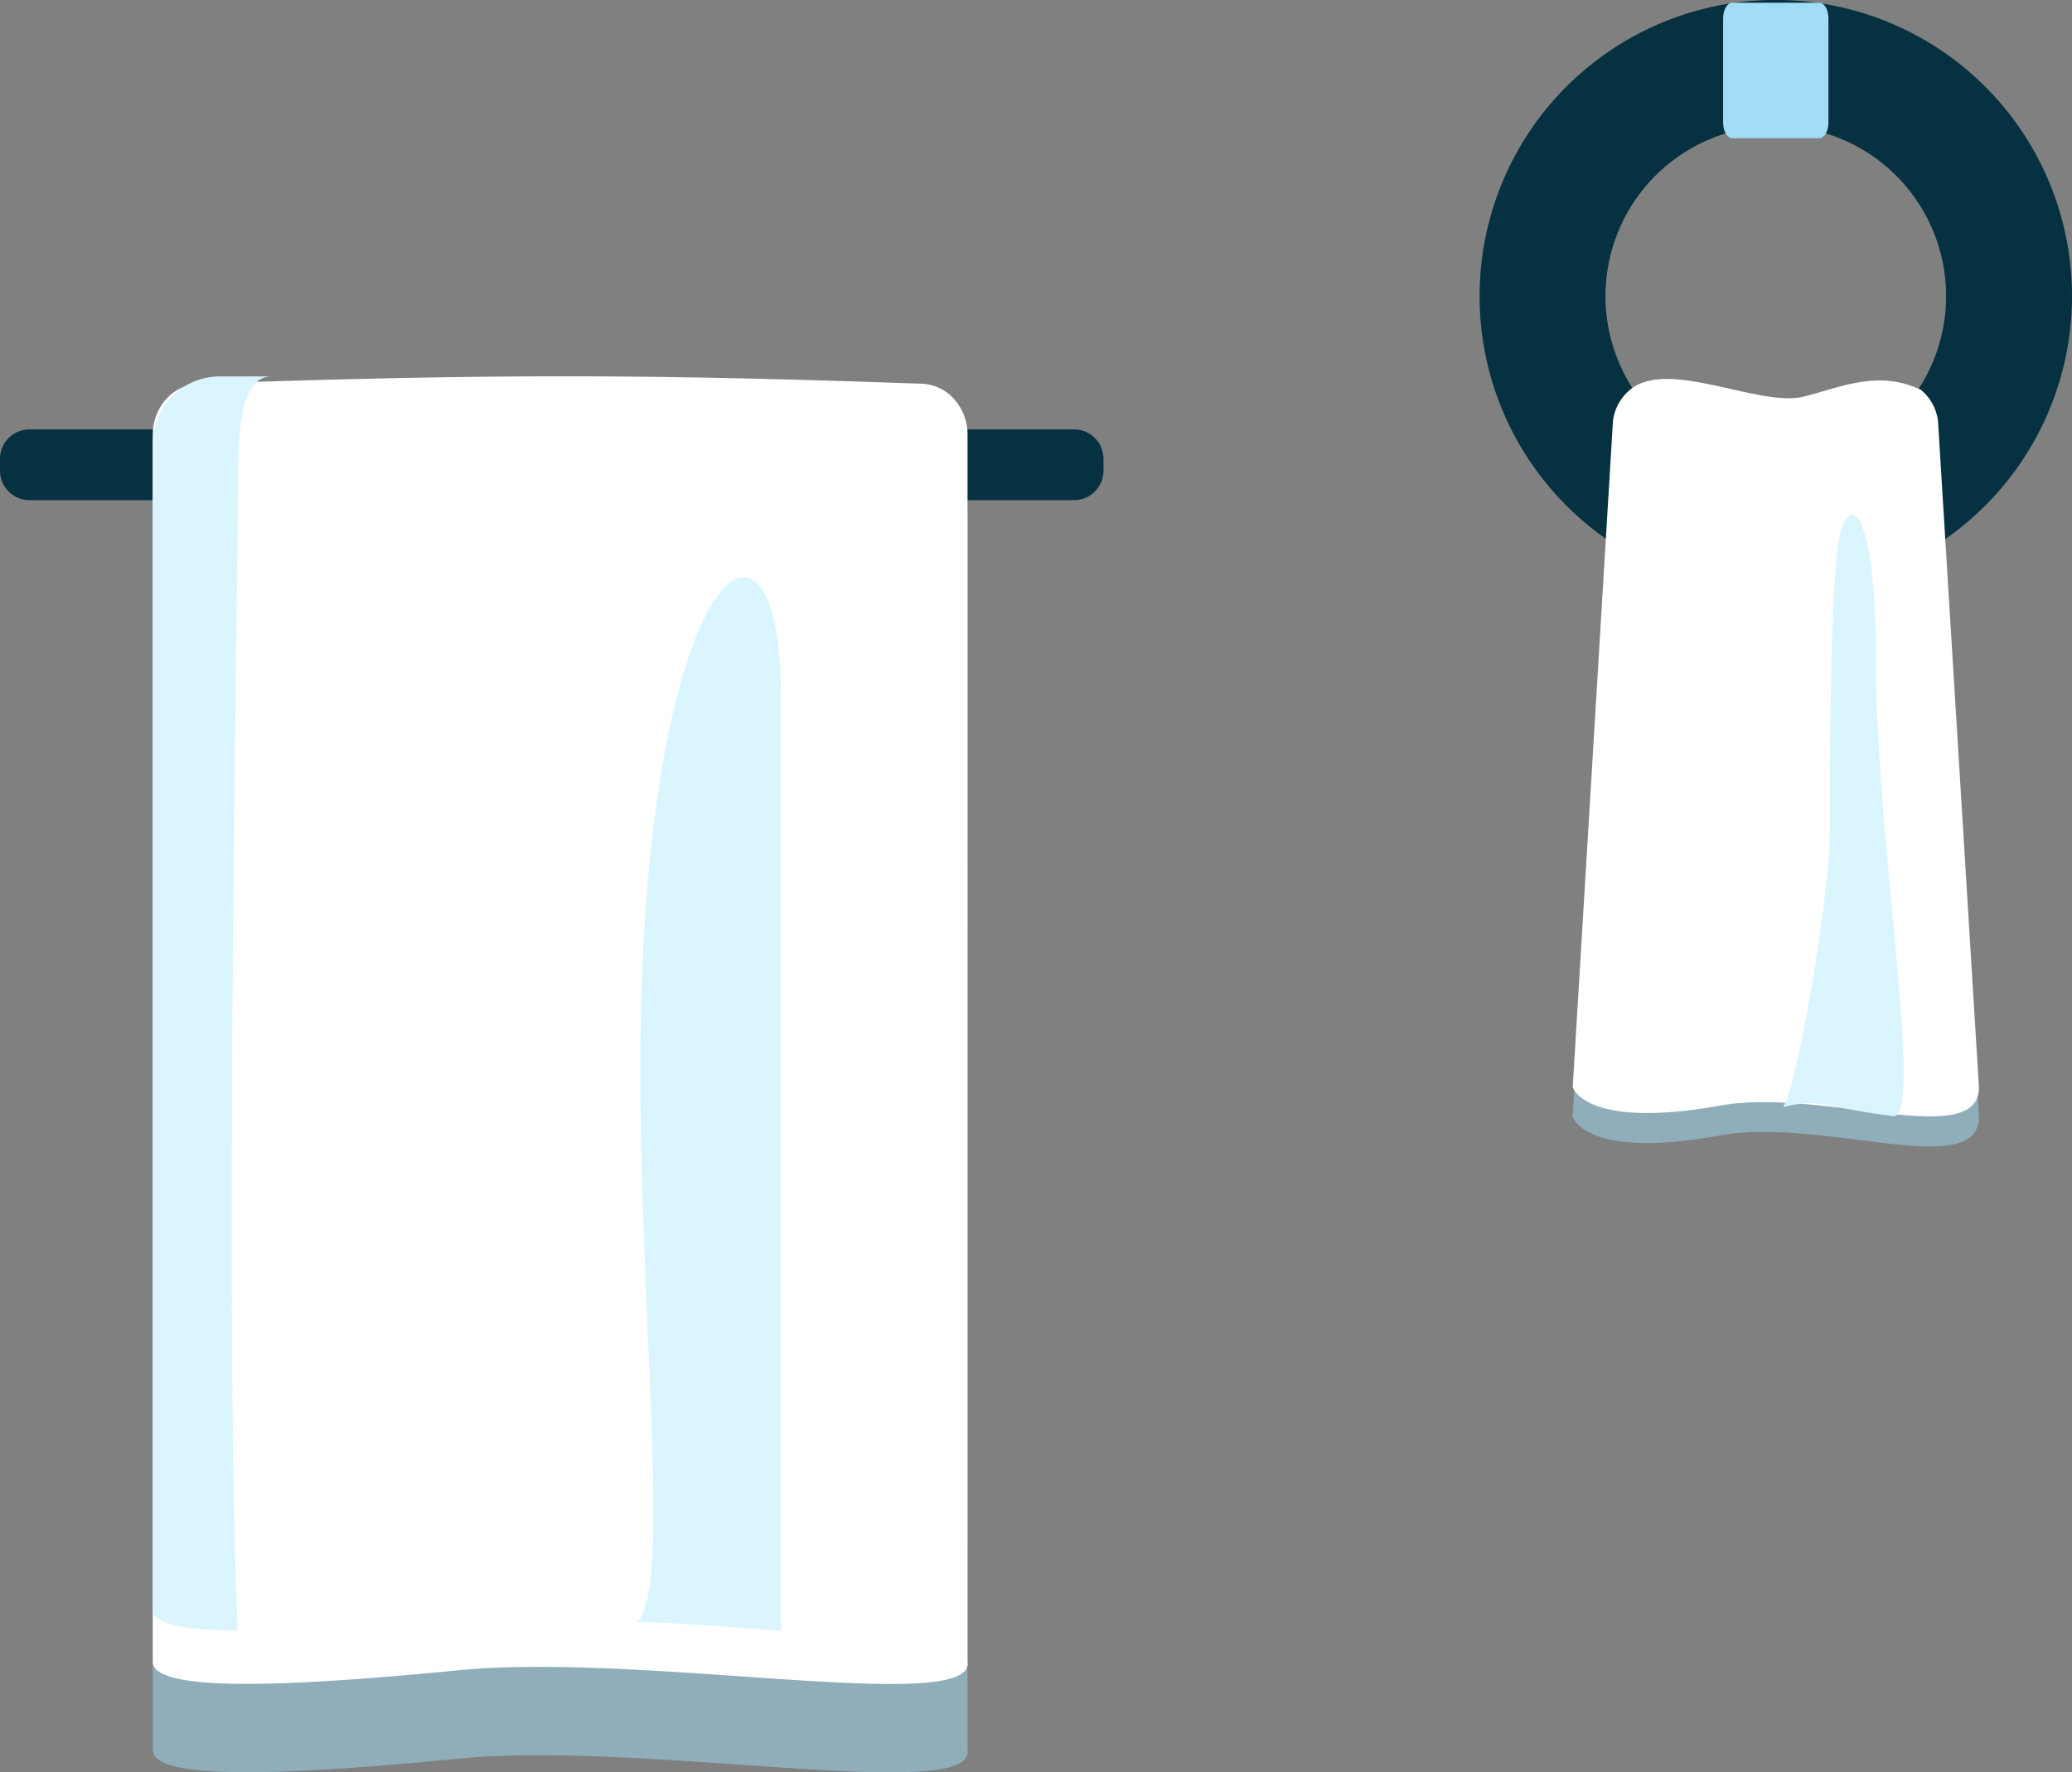 <svg xmlns="http://www.w3.org/2000/svg" width="103.398" height="88.444" viewBox="0 0 103.398 88.444"><rect x="0" y="0" width="103.398" height="88.444" fill="#808080" stroke="none"/><g transform="translate(-0.324 0.137)"><path d="M181.68,29.9a11.64,11.64,0,1,0-11.64-11.64A11.64,11.64,0,0,0,181.68,29.9Z" transform="translate(-92.739 -3.619)" fill="none" stroke="#053141" stroke-miterlimit="10" stroke-width="6.283"/><path d="M193.628,79.119c0,3.239-7.834,0-12.9.925s-6.953-.014-7.373-.925l2.009-33.931a2.467,2.467,0,0,1,.869-1.6c1.908-1.59,6.446.915,8.642.364,1.843-.463,3.687-1.388,5.854-.351a2.465,2.465,0,0,1,.855,1.591Z" transform="translate(-94.549 -23.523)" fill="#a1ddf4" opacity="0.5"/><path d="M193.628,76.742c0,3.174-7.834,0-12.9.907s-6.953-.014-7.373-.907l2.009-33.252a2.4,2.4,0,0,1,.869-1.572c1.908-1.558,6.446.9,8.642.356,1.843-.454,3.687-1.361,5.854-.343a2.4,2.4,0,0,1,.855,1.559Z" transform="translate(-94.549 -22.618)" fill="#fff"/><path d="M194.708,0h-4.342c-.253,0-.457.351-.457.784V5.975c0,.433.2.784.457.784h4.342c.253,0,.457-.351.457-.784V.784c0-.433-.2-.784-.457-.784Z" transform="translate(-103.597)" fill="#a1ddf4"/><path d="M198.849,72.381c0,2.325-1.391,11.625-2.318,13.485,1.855-.465,1.855,0,5.563.465,1.391-.465-.927-13.95-.927-22.32s-1.391-8.835-1.855-6.51-.464,12.555-.464,14.88Z" transform="translate(-107.215 -30.761)" fill="#dbf5ff"/><path d="M57.791,114.965c.424,2.711-16.093-.476-25.41.435-10.122.993-15.246.932-15.246-.435V53.74a2.642,2.642,0,0,1,.692-1.8A2.282,2.282,0,0,1,19.5,51.2c14.032-.478,21.9-.5,35.931,0a2.282,2.282,0,0,1,1.671.744,2.642,2.642,0,0,1,.692,1.8Z" transform="translate(-9.186 -27.777)" fill="#a1ddf4" opacity="0.5"/><path d="M53.95,46.944H1.764a1.471,1.471,0,0,0-1.44,1.5v.529a1.471,1.471,0,0,0,1.44,1.5H53.95a1.471,1.471,0,0,0,1.441-1.5v-.529A1.471,1.471,0,0,0,53.95,46.944Z" transform="translate(0 -25.652)" fill="#053141"/><path d="M57.791,105.243c.424,2.711-16.093-.476-25.41.435-10.122.993-15.246.931-15.246-.435V44.018a2.642,2.642,0,0,1,.692-1.8,2.282,2.282,0,0,1,1.671-.744c14.032-.478,21.9-.5,35.931,0a2.282,2.282,0,0,1,1.671.744,2.642,2.642,0,0,1,.692,1.8Z" transform="translate(-9.186 -22.465)" fill="#fff"/><g transform="translate(7.948 18.647)"><path d="M77.569,69.055v46.734s-5.083-.441-7.2-.441c2.118-1.763-.593-20.457.424-35.27,1.271-18.517,6.777-21.163,6.777-11.022Z" transform="translate(-46.223 -53.183)" fill="#dbf5ff"/><path d="M17.134,102.835c.439.656,1.634.781,4.236.882-.665-15.46,0-51.583,0-55.551s0-7.054,1.694-7.054H20.48a3.335,3.335,0,0,0-3.346,3.333Z" transform="translate(-17.134 -41.111)" fill="#dbf5ff"/></g></g></svg>